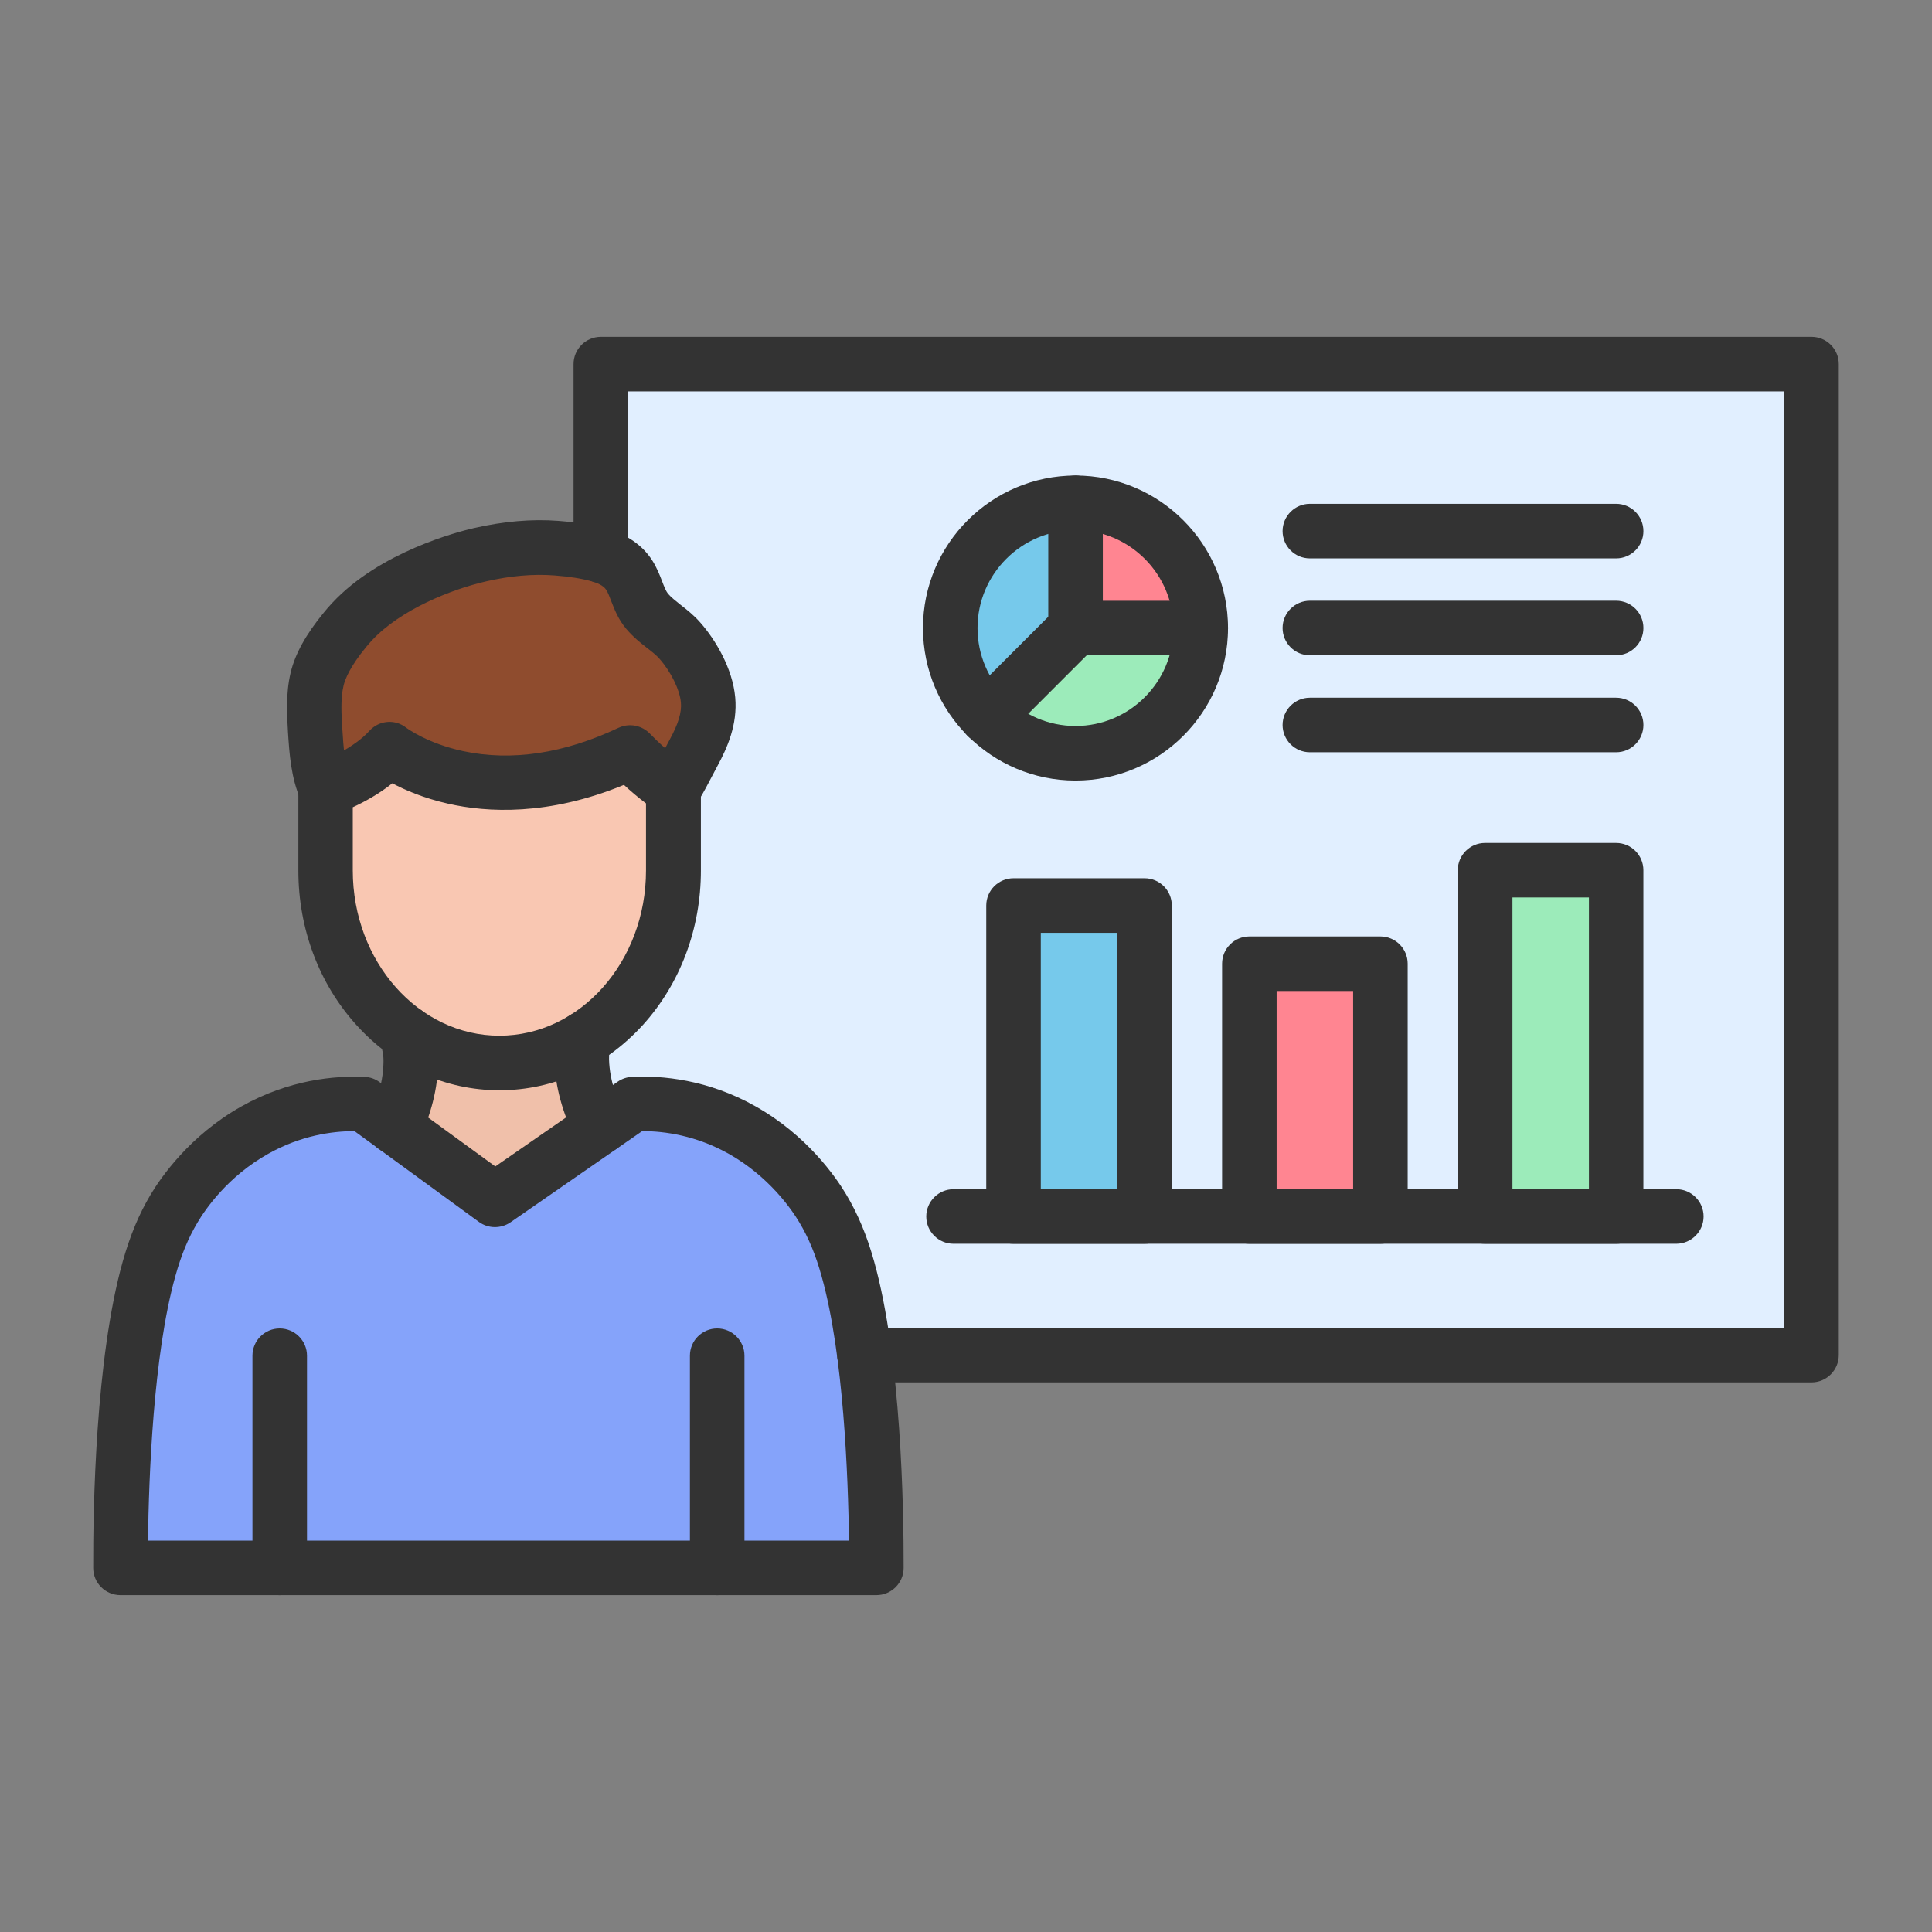 <svg width="60" height="60" viewBox="0 0 60 60" fill="none" xmlns="http://www.w3.org/2000/svg">
<rect x="0" y="0" width="60" height="60" fill="#808080" stroke="none"/>
<path d="M37.288 19.505H33.398V15.615C35.548 15.615 37.288 17.359 37.288 19.505Z" fill="#FF8591"/>
<path d="M33.401 15.615V19.505L30.652 22.254C29.946 21.552 29.512 20.578 29.512 19.505C29.512 17.359 31.255 15.615 33.401 15.615Z" fill="#76C9EB"/>
<path d="M33.402 19.504H37.291C37.291 21.653 35.551 23.393 33.402 23.393C32.329 23.393 31.355 22.959 30.652 22.253L33.402 19.504Z" fill="#9CEBBA"/>
<path d="M46.125 27.025H50.194V37.779H46.125V27.025Z" fill="#9CEBBA"/>
<path d="M38.801 29.93H42.87V37.779H38.801V29.93Z" fill="#FF8591"/>
<path d="M31.477 28.123H35.546V37.779H31.477V28.123Z" fill="#76C9EB"/>
<path d="M22.272 48.693H15.51H15.45H8.687H3.743C3.739 47.641 3.746 42.544 4.625 39.417C4.84 38.648 5.091 38.066 5.408 37.529C5.588 37.229 6.375 35.966 7.907 35.101C9.333 34.296 10.657 34.261 11.292 34.293L12.262 35.002L15.372 37.268L18.637 35.006L19.664 34.293C20.299 34.264 21.619 34.3 23.045 35.101C24.58 35.966 25.367 37.229 25.544 37.529C25.861 38.066 26.112 38.648 26.327 39.417C26.55 40.212 26.715 41.136 26.843 42.086C27.21 44.877 27.213 47.909 27.21 48.693H22.272Z" fill="#85A3FA"/>
<path d="M18.636 35.002L15.371 37.264L12.262 34.998C12.502 34.483 12.738 33.773 12.756 33.039C12.766 32.584 12.685 32.386 12.604 32.072C13.444 32.665 14.439 33.011 15.509 33.011C16.462 33.011 17.358 32.739 18.135 32.259C18.089 32.443 18.057 32.63 18.064 32.926C18.089 33.728 18.357 34.455 18.636 35.002Z" fill="#F0C0AA"/>
<path d="M20.913 24.505V27.032C20.913 29.28 19.794 31.235 18.139 32.259C17.363 32.739 16.466 33.011 15.513 33.011C14.444 33.011 13.445 32.665 12.609 32.072C12.277 31.839 11.973 31.564 11.694 31.26C10.717 30.177 10.113 28.684 10.113 27.032V24.505C10.113 24.505 11.373 24.071 12.093 23.27C12.093 23.27 14.963 25.535 19.565 23.368C19.565 23.368 20.253 24.095 20.913 24.505Z" fill="#F9C7B2"/>
<path d="M21.991 21.743C22.044 22.332 21.811 22.886 21.543 23.377C21.497 23.462 21.021 24.404 20.911 24.503C20.251 24.097 19.559 23.366 19.559 23.366C14.957 25.534 12.088 23.268 12.088 23.268C11.364 24.069 10.108 24.503 10.108 24.503C9.868 23.945 9.825 23.31 9.787 22.692C9.755 22.159 9.723 21.609 9.847 21.09C9.977 20.536 10.365 19.982 10.708 19.565C10.782 19.474 10.86 19.385 10.941 19.3C12.077 18.086 13.948 17.448 14.897 17.229C15.666 17.052 16.482 16.96 17.279 17.024C17.724 17.059 18.19 17.119 18.621 17.243C18.635 17.246 18.649 17.25 18.663 17.253C19.002 17.356 19.337 17.543 19.542 17.857C19.771 18.21 19.828 18.662 20.103 18.986C20.403 19.339 20.812 19.551 21.119 19.897C21.522 20.363 21.931 21.09 21.991 21.743Z" fill="#8F4C2E"/>
<path d="M35.545 37.779V28.123H31.475V37.779H35.545ZM42.868 37.779V29.93H38.799V37.779H42.868ZM50.188 37.779V27.025H46.119V37.779H50.188ZM56.259 11.309V42.081H26.848C26.725 41.132 26.555 40.207 26.333 39.413C26.118 38.644 25.867 38.062 25.549 37.525C25.369 37.225 24.586 35.962 23.05 35.097C21.625 34.292 20.301 34.257 19.669 34.289L18.635 35.002C18.353 34.455 18.085 33.724 18.064 32.926C18.056 32.63 18.088 32.439 18.134 32.259C19.789 31.239 20.908 29.28 20.908 27.032V24.505C21.014 24.406 21.494 23.464 21.54 23.379C21.808 22.889 22.041 22.334 21.988 21.745C21.928 21.092 21.519 20.361 21.109 19.899C20.802 19.553 20.393 19.341 20.093 18.989C19.818 18.664 19.761 18.216 19.532 17.859C19.327 17.541 18.995 17.358 18.653 17.256V11.309H56.259ZM33.399 23.393C35.548 23.393 37.288 21.653 37.288 19.504C37.288 17.355 35.548 15.614 33.399 15.614C31.249 15.614 29.509 17.355 29.509 19.504C29.509 20.577 29.944 21.551 30.649 22.253C31.352 22.959 32.326 23.393 33.399 23.393Z" fill="#E1EFFF"/>
<path d="M56.258 42.931H26.848C26.378 42.931 26.001 42.55 26.001 42.084C26.001 41.619 26.382 41.237 26.848 41.237H55.411V12.155H19.507V17.252C19.507 17.721 19.125 18.099 18.66 18.099C18.194 18.099 17.812 17.717 17.812 17.252V11.308C17.812 10.839 18.194 10.461 18.66 10.461H56.258C56.728 10.461 57.105 10.842 57.105 11.308V42.081C57.105 42.55 56.728 42.931 56.258 42.931Z" fill="#333333"/>
<path d="M52.056 38.626H29.613C29.143 38.626 28.766 38.245 28.766 37.779C28.766 37.313 29.147 36.932 29.613 36.932H52.06C52.529 36.932 52.907 37.313 52.907 37.779C52.907 38.245 52.526 38.626 52.056 38.626Z" fill="#333333"/>
<path d="M35.545 38.626H31.476C31.007 38.626 30.629 38.245 30.629 37.779V28.122C30.629 27.653 31.01 27.275 31.476 27.275H35.545C36.015 27.275 36.392 27.657 36.392 28.122V37.779C36.392 38.245 36.011 38.626 35.545 38.626ZM32.323 36.932H34.698V28.97H32.323V36.932Z" fill="#333333"/>
<path d="M42.87 38.626H38.8C38.331 38.626 37.953 38.244 37.953 37.779V29.929C37.953 29.46 38.334 29.082 38.8 29.082H42.87C43.339 29.082 43.717 29.463 43.717 29.929V37.779C43.717 38.244 43.336 38.626 42.87 38.626ZM39.647 36.931H42.023V30.776H39.647V36.931Z" fill="#333333"/>
<path d="M50.19 38.626H46.12C45.651 38.626 45.273 38.245 45.273 37.779V27.025C45.273 26.555 45.655 26.178 46.12 26.178H50.19C50.659 26.178 51.037 26.559 51.037 27.025V37.779C51.037 38.245 50.659 38.626 50.19 38.626ZM46.971 36.932H49.346V27.872H46.971V36.932Z" fill="#333333"/>
<path d="M33.401 24.241C30.789 24.241 28.664 22.116 28.664 19.504C28.664 16.892 30.789 14.768 33.401 14.768C36.012 14.768 38.137 16.892 38.137 19.504C38.137 22.116 36.012 24.241 33.401 24.241ZM33.401 16.462C31.724 16.462 30.358 17.828 30.358 19.504C30.358 21.18 31.724 22.546 33.401 22.546C35.077 22.546 36.443 21.18 36.443 19.504C36.443 17.828 35.081 16.462 33.401 16.462Z" fill="#333333"/>
<path d="M37.291 20.351H33.402C32.932 20.351 32.555 19.97 32.555 19.504V15.615C32.555 15.145 32.936 14.768 33.402 14.768C33.868 14.768 34.249 15.149 34.249 15.615V18.657H37.291C37.761 18.657 38.138 19.038 38.138 19.504C38.138 19.97 37.761 20.351 37.291 20.351Z" fill="#333333"/>
<path d="M30.65 23.102C30.434 23.102 30.215 23.021 30.05 22.855C29.718 22.523 29.718 21.987 30.05 21.658L32.799 18.909C33.131 18.577 33.667 18.577 33.995 18.909C34.324 19.241 34.327 19.777 33.995 20.105L31.246 22.855C31.084 23.021 30.868 23.102 30.65 23.102Z" fill="#333333"/>
<path d="M50.191 17.341H40.679C40.21 17.341 39.832 16.959 39.832 16.494C39.832 16.028 40.213 15.646 40.679 15.646H50.191C50.66 15.646 51.038 16.028 51.038 16.494C51.038 16.959 50.66 17.341 50.191 17.341Z" fill="#333333"/>
<path d="M50.191 20.35H40.679C40.21 20.35 39.832 19.969 39.832 19.503C39.832 19.037 40.213 18.656 40.679 18.656H50.191C50.66 18.656 51.038 19.037 51.038 19.503C51.038 19.969 50.66 20.35 50.191 20.35Z" fill="#333333"/>
<path d="M50.191 23.362H40.679C40.21 23.362 39.832 22.981 39.832 22.515C39.832 22.049 40.213 21.668 40.679 21.668H50.191C50.66 21.668 51.038 22.049 51.038 22.515C51.038 22.981 50.66 23.362 50.191 23.362Z" fill="#333333"/>
<path d="M27.216 49.538H3.742C3.276 49.538 2.895 49.161 2.895 48.695C2.888 46.835 2.966 42.19 3.809 39.187C4.038 38.375 4.314 37.708 4.681 37.094C4.991 36.575 5.888 35.266 7.494 34.362C8.98 33.526 10.399 33.402 11.33 33.444C11.496 33.451 11.655 33.508 11.789 33.607L15.382 36.225L19.183 33.593C19.314 33.501 19.469 33.451 19.628 33.441C20.56 33.398 21.982 33.522 23.464 34.358C25.07 35.262 25.967 36.568 26.277 37.09C26.644 37.704 26.923 38.371 27.149 39.183C27.989 42.187 28.067 46.831 28.063 48.691C28.063 49.161 27.682 49.538 27.216 49.538ZM15.449 47.844H26.366C26.341 45.896 26.203 42.084 25.518 39.642C25.331 38.968 25.116 38.449 24.823 37.959C24.583 37.556 23.884 36.54 22.635 35.834C21.622 35.266 20.651 35.128 19.949 35.128C19.945 35.128 19.942 35.128 19.942 35.128L15.855 37.959C15.559 38.163 15.163 38.16 14.874 37.948L11.009 35.128C10.307 35.128 9.336 35.266 8.327 35.834C7.074 36.536 6.378 37.553 6.138 37.959C5.846 38.449 5.63 38.968 5.443 39.642C4.758 42.084 4.621 45.896 4.596 47.844H15.449Z" fill="#333333"/>
<path d="M8.687 49.539C8.217 49.539 7.84 49.158 7.84 48.692V42.103C7.84 41.633 8.221 41.256 8.687 41.256C9.153 41.256 9.534 41.637 9.534 42.103V48.692C9.534 49.158 9.156 49.539 8.687 49.539Z" fill="#333333"/>
<path d="M22.273 49.539C21.803 49.539 21.426 49.158 21.426 48.692V42.103C21.426 41.633 21.807 41.256 22.273 41.256C22.739 41.256 23.12 41.637 23.12 42.103V48.692C23.12 49.158 22.739 49.539 22.273 49.539Z" fill="#333333"/>
<path d="M15.513 33.859C13.826 33.859 12.248 33.139 11.066 31.829C9.904 30.544 9.266 28.84 9.266 27.033V24.506C9.266 24.146 9.495 23.825 9.837 23.704C10.13 23.602 10.999 23.221 11.468 22.702C11.768 22.367 12.269 22.321 12.619 22.603C12.664 22.635 13.296 23.094 14.383 23.327C15.887 23.648 17.51 23.404 19.208 22.603C19.54 22.448 19.931 22.522 20.186 22.787C20.359 22.967 20.906 23.5 21.364 23.786C21.615 23.941 21.767 24.213 21.767 24.506V27.033C21.767 28.84 21.128 30.544 19.967 31.829C18.777 33.135 17.196 33.859 15.513 33.859ZM10.956 25.07V27.033C10.956 29.863 13 32.164 15.509 32.164C18.019 32.164 20.062 29.863 20.062 27.033V24.95C19.808 24.76 19.568 24.552 19.377 24.375C17.03 25.342 15.124 25.236 13.907 24.957C13.162 24.788 12.583 24.538 12.184 24.326C11.764 24.661 11.309 24.908 10.956 25.07Z" fill="#333333"/>
<path d="M10.113 25.352C9.784 25.352 9.474 25.162 9.336 24.84C9.033 24.138 8.987 23.397 8.944 22.744C8.913 22.211 8.87 21.548 9.026 20.891C9.163 20.312 9.499 19.702 10.053 19.028C10.137 18.922 10.229 18.819 10.321 18.721C11.803 17.132 14.235 16.511 14.708 16.402C15.633 16.19 16.518 16.112 17.344 16.176C17.923 16.222 18.414 16.299 18.848 16.423C19.466 16.596 19.949 16.931 20.249 17.393C20.397 17.623 20.486 17.852 20.563 18.053C20.623 18.212 20.683 18.36 20.743 18.435C20.842 18.551 20.983 18.66 21.142 18.788C21.333 18.936 21.548 19.105 21.746 19.331C22.218 19.864 22.752 20.757 22.833 21.66C22.91 22.508 22.578 23.238 22.286 23.778C22.279 23.792 22.261 23.824 22.236 23.873C21.732 24.844 21.626 24.996 21.484 25.123C21.139 25.441 20.602 25.416 20.288 25.07C19.995 24.749 19.995 24.265 20.27 23.948C20.316 23.881 20.429 23.679 20.733 23.093C20.768 23.03 20.789 22.984 20.8 22.966C21.068 22.476 21.174 22.119 21.146 21.816C21.11 21.417 20.835 20.859 20.479 20.457C20.38 20.344 20.249 20.242 20.094 20.122C19.889 19.963 19.66 19.779 19.451 19.532C19.204 19.243 19.081 18.922 18.982 18.668C18.929 18.53 18.88 18.399 18.827 18.318C18.732 18.17 18.513 18.092 18.389 18.057C18.064 17.965 17.68 17.905 17.214 17.87C16.561 17.82 15.844 17.881 15.086 18.057C14.013 18.304 12.446 18.929 11.556 19.882C11.489 19.952 11.422 20.03 11.362 20.104C10.886 20.686 10.723 21.071 10.67 21.29C10.572 21.699 10.603 22.201 10.632 22.645C10.667 23.185 10.698 23.743 10.886 24.174C11.073 24.604 10.875 25.102 10.444 25.285C10.338 25.328 10.222 25.352 10.113 25.352Z" fill="#333333"/>
<path d="M12.262 35.846C12.142 35.846 12.018 35.821 11.902 35.764C11.478 35.567 11.295 35.062 11.496 34.638C11.644 34.324 11.895 33.696 11.909 33.018C11.916 32.764 11.884 32.655 11.828 32.443C11.813 32.394 11.799 32.341 11.785 32.288C11.665 31.836 11.937 31.374 12.392 31.254C12.844 31.137 13.306 31.405 13.426 31.861C13.437 31.907 13.451 31.949 13.462 31.991C13.536 32.256 13.617 32.556 13.606 33.064C13.582 34.003 13.282 34.829 13.031 35.362C12.886 35.666 12.579 35.846 12.262 35.846Z" fill="#333333"/>
<path d="M18.639 35.85C18.332 35.85 18.035 35.68 17.884 35.387C17.471 34.579 17.241 33.736 17.22 32.945C17.21 32.543 17.259 32.275 17.312 32.066C17.397 31.689 17.735 31.406 18.138 31.406C18.607 31.406 18.985 31.784 18.985 32.253C18.985 32.324 18.974 32.395 18.96 32.462C18.932 32.571 18.911 32.68 18.914 32.899C18.932 33.58 19.183 34.205 19.391 34.611C19.602 35.027 19.44 35.539 19.024 35.751C18.9 35.822 18.77 35.85 18.639 35.85Z" fill="#333333"/>
</svg>
